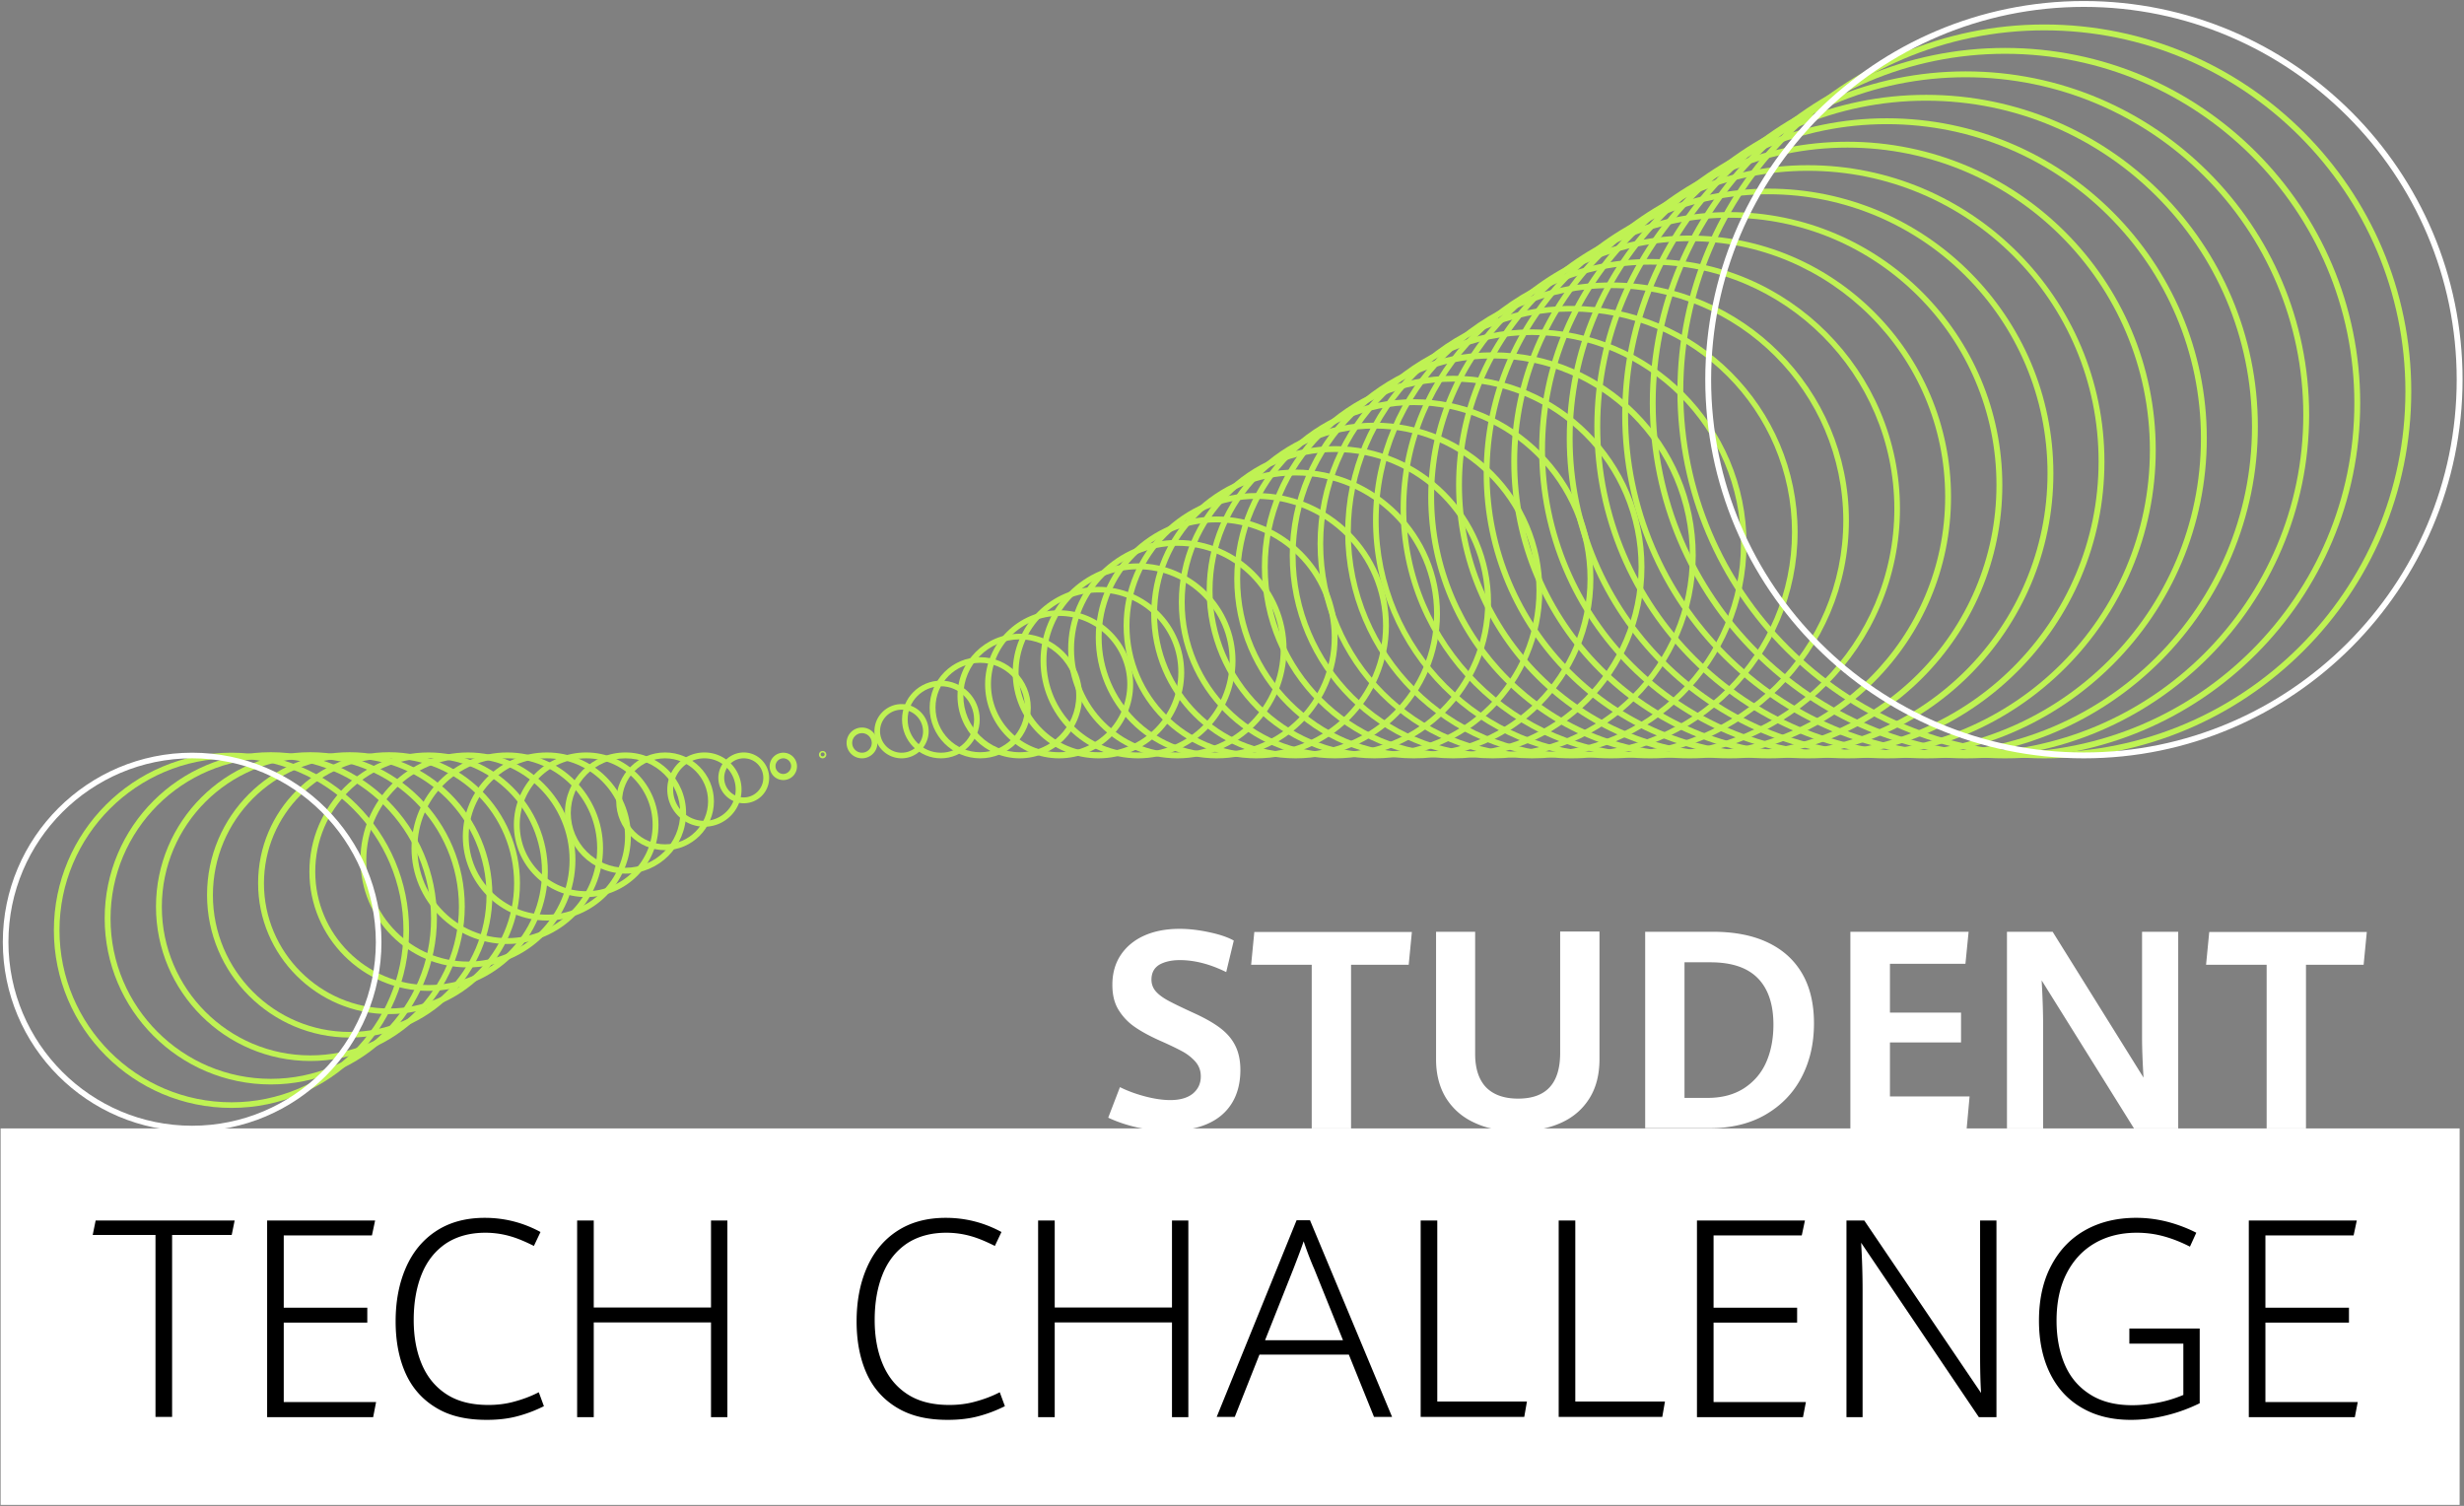 <svg width="1201" height="734" xmlns="http://www.w3.org/2000/svg">
  <rect width="100%" height="100%" fill="#808080" stroke="none"/>
  <g fill-rule="nonzero" fill="none">
    <path d="M996.45 369.62c-98.591 0-178.845-80.253-178.845-178.844S897.859 11.93 996.45 11.93s178.845 80.254 178.845 178.845c0 98.59-80.254 178.845-178.845 178.845Zm0-354.831c-97.043 0-175.987 78.944-175.987 175.987 0 97.043 78.944 175.987 175.987 175.987 97.043 0 175.987-78.944 175.987-175.987 0-97.043-78.944-175.987-175.987-175.987Z" fill="#BFF253"/>
    <path d="M977.28 369.62c-95.496 0-173.13-77.634-173.13-173.129 0-95.495 77.634-173.13 173.13-173.13 95.495 0 173.13 77.635 173.13 173.13 0 95.495-77.635 173.13-173.13 173.13Zm0-343.4c-93.948 0-170.272 76.443-170.272 170.271 0 93.828 76.443 170.272 170.272 170.272 93.947 0 170.271-76.444 170.271-170.272 0-93.828-76.443-170.272-170.271-170.272Z" fill="#BFF253"/>
    <path d="M958.11 369.62c-92.281 0-167.415-75.133-167.415-167.413 0-92.28 75.134-167.414 167.414-167.414 92.28 0 167.414 75.133 167.414 167.414-.119 92.28-75.134 167.414-167.414 167.414Zm0-331.97c-90.733 0-164.557 73.824-164.557 164.557 0 90.732 73.824 164.556 164.556 164.556 90.732 0 164.557-73.824 164.557-164.556 0-90.733-73.825-164.557-164.557-164.557Z" fill="#BFF253"/>
    <path d="M938.82 369.62c-89.185 0-161.7-72.514-161.7-161.698 0-89.184 72.515-161.699 161.7-161.699 89.184 0 161.698 72.515 161.698 161.7 0 89.183-72.514 161.698-161.698 161.698Zm0-320.539c-87.637 0-158.841 71.205-158.841 158.841 0 87.637 71.323 158.841 158.84 158.841 87.637 0 158.842-71.204 158.842-158.84 0-87.637-71.205-158.842-158.841-158.842Z" fill="#BFF253"/>
    <path d="M919.65 369.62c-85.97 0-155.984-70.013-155.984-155.982 0-85.97 70.014-155.984 155.983-155.984 85.97 0 155.983 70.014 155.983 155.984 0 85.969-70.013 155.983-155.983 155.983Zm0-309.108c-84.422 0-153.127 68.704-153.127 153.126 0 84.421 68.705 153.125 153.126 153.125 84.422 0 153.126-68.704 153.126-153.125 0-84.422-68.704-153.126-153.126-153.126Z" fill="#BFF253"/>
    <path d="M900.479 369.62c-82.874 0-150.268-67.393-150.268-150.267S817.605 69.085 900.479 69.085c82.873 0 150.268 67.394 150.268 150.268S983.233 369.62 900.479 369.62Zm0-297.677c-81.326 0-147.41 66.084-147.41 147.41s66.084 147.41 147.41 147.41c81.325 0 147.41-66.084 147.41-147.41s-66.204-147.41-147.41-147.41Z" fill="#BFF253"/>
    <path d="M881.19 369.62c-79.66 0-144.553-64.893-144.553-144.552 0-79.658 64.893-144.552 144.552-144.552 79.659 0 144.553 64.894 144.553 144.552 0 79.659-64.775 144.553-144.553 144.553Zm0-286.365c-78.112 0-141.696 63.584-141.696 141.694 0 78.111 63.584 141.695 141.695 141.695 78.11 0 141.695-63.584 141.695-141.695.119-78.11-63.465-141.694-141.695-141.694Z" fill="#BFF253"/>
    <path d="M862.019 369.62c-76.563 0-138.837-62.273-138.837-138.836 0-76.563 62.274-138.837 138.837-138.837 76.562 0 138.837 62.274 138.837 138.837 0 76.563-62.275 138.837-138.837 138.837Zm0-274.935c-75.015 0-135.98 60.965-135.98 135.98 0 75.015 60.965 135.98 135.98 135.98 75.014 0 135.979-60.965 135.979-135.98 0-74.896-60.965-135.98-135.98-135.98Z" fill="#BFF253"/>
    <path d="M842.848 369.62c-73.467 0-133.122-59.773-133.122-133.12 0-73.468 59.774-133.122 133.122-133.122 73.467 0 133.122 59.773 133.122 133.121 0 73.348-59.774 133.122-133.122 133.122Zm0-263.504c-71.8 0-130.264 58.464-130.264 130.264 0 71.8 58.464 130.264 130.264 130.264 71.8 0 130.264-58.464 130.264-130.264 0-71.8-58.464-130.264-130.264-130.264Z" fill="#BFF253"/>
    <path d="M823.559 369.62c-70.252 0-127.407-57.153-127.407-127.405 0-70.252 57.155-127.407 127.407-127.407s127.406 57.155 127.406 127.407S893.81 369.62 823.559 369.62Zm0-252.073c-68.705 0-124.549 55.844-124.549 124.549 0 68.704 55.844 124.548 124.549 124.548 68.704 0 124.548-55.844 124.548-124.548 0-68.705-55.844-124.549-124.548-124.549Z" fill="#BFF253"/>
    <path d="M804.388 369.62c-67.156 0-121.69-54.653-121.69-121.69 0-67.156 54.653-121.69 121.69-121.69s121.69 54.653 121.69 121.69-54.534 121.69-121.69 121.69Zm0-240.642c-65.608 0-118.952 53.344-118.952 118.952s53.344 118.952 118.952 118.952S923.34 313.538 923.34 247.93c-.119-65.608-53.463-118.952-118.952-118.952Z" fill="#BFF253"/>
    <path d="M785.218 369.62c-63.942 0-115.976-52.033-115.976-115.975 0-63.94 52.034-115.975 115.976-115.975 63.94 0 115.975 52.034 115.975 115.975 0 63.942-52.034 115.976-115.975 115.976Zm0-229.211c-62.394 0-113.237 50.724-113.237 113.236 0 62.394 50.724 113.237 113.237 113.237 62.393 0 113.236-50.724 113.236-113.237-.119-62.512-50.843-113.236-113.236-113.236Z" fill="#BFF253"/>
    <path d="M765.928 369.62c-60.845 0-110.26-49.533-110.26-110.26 0-60.725 49.534-110.26 110.26-110.26 60.726 0 110.26 49.535 110.26 110.26 0 60.727-49.414 110.26-110.26 110.26Zm0-217.78c-59.297 0-107.521 48.223-107.521 107.52 0 59.298 48.224 107.522 107.521 107.522 59.298 0 107.521-48.224 107.521-107.521 0-59.298-48.223-107.521-107.52-107.521Z" fill="#BFF253"/>
    <path d="M746.758 369.62c-57.63 0-104.545-46.913-104.545-104.544 0-57.63 46.914-104.544 104.545-104.544 57.63 0 104.544 46.914 104.544 104.544 0 57.63-46.914 104.545-104.544 104.545Zm0-206.35c-56.083 0-101.806 45.605-101.806 101.806 0 56.202 45.604 101.806 101.806 101.806 56.201 0 101.806-45.604 101.806-101.806 0-56.201-45.724-101.806-101.806-101.806Z" fill="#BFF253"/>
    <path d="M727.587 369.62c-54.534 0-98.948-44.413-98.948-98.947 0-54.535 44.414-98.949 98.948-98.949 54.535 0 98.948 44.414 98.948 98.949-.119 54.534-44.413 98.948-98.948 98.948Zm0-194.919c-52.987 0-96.09 43.104-96.09 96.09 0 52.987 43.103 96.091 96.09 96.091s96.09-43.104 96.09-96.09c-.118-53.106-43.222-96.09-96.09-96.09Z" fill="#BFF253"/>
    <path d="M708.298 369.62c-51.44 0-93.233-41.793-93.233-93.232s41.794-93.233 93.233-93.233c51.438 0 93.232 41.794 93.232 93.233 0 51.439-41.794 93.233-93.232 93.233Zm0-183.607c-49.772 0-90.375 40.484-90.375 90.375 0 49.89 40.484 90.375 90.375 90.375 49.771 0 90.375-40.484 90.375-90.375 0-49.89-40.485-90.375-90.375-90.375Z" fill="#BFF253"/>
    <path d="M689.127 369.62c-48.224 0-87.517-39.293-87.517-87.517 0-48.223 39.293-87.517 87.517-87.517s87.518 39.294 87.518 87.517c0 48.224-39.294 87.518-87.518 87.518Zm0-172.176c-46.676 0-84.66 37.984-84.66 84.66 0 46.675 37.984 84.66 84.66 84.66 46.676 0 84.66-37.985 84.66-84.66 0-46.676-37.984-84.66-84.66-84.66Z" fill="#BFF253"/>
    <path d="M669.957 369.62c-45.128 0-81.802-36.673-81.802-81.801s36.674-81.802 81.802-81.802c45.128 0 81.802 36.674 81.802 81.802-.12 45.128-36.793 81.802-81.802 81.802Zm0-160.745c-43.58 0-78.945 35.364-78.945 78.944 0 43.58 35.365 78.944 78.945 78.944 43.58 0 78.944-35.364 78.944-78.944-.12-43.461-35.483-78.944-78.944-78.944Z" fill="#BFF253"/>
    <path d="M650.667 369.62c-41.913 0-76.086-34.173-76.086-76.086s34.173-76.086 76.086-76.086 76.087 34.173 76.087 76.086-34.174 76.087-76.087 76.087Zm0-149.314c-40.365 0-73.229 32.863-73.229 73.228 0 40.365 32.864 73.23 73.23 73.23 40.364 0 73.228-32.865 73.228-73.23s-32.864-73.228-73.229-73.228Z" fill="#BFF253"/>
    <path d="M631.497 369.62c-38.818 0-70.371-31.553-70.371-70.37 0-38.817 31.553-70.371 70.37-70.371 38.818 0 70.372 31.554 70.372 70.37 0 38.818-31.554 70.372-70.371 70.372Zm0-137.884c-37.27 0-67.514 30.244-67.514 67.514 0 37.27 30.244 67.513 67.514 67.513 37.269 0 67.513-30.244 67.513-67.513 0-37.27-30.244-67.514-67.513-67.514Z" fill="#BFF253"/>
    <path d="M612.326 369.62c-35.602 0-64.655-29.053-64.655-64.655 0-35.602 29.053-64.656 64.655-64.656 35.602 0 64.656 29.054 64.656 64.656-.12 35.602-29.054 64.656-64.656 64.656Zm0-126.453c-34.054 0-61.798 27.744-61.798 61.798 0 34.055 27.744 61.798 61.798 61.798 34.055 0 61.798-27.743 61.798-61.798 0-34.054-27.743-61.798-61.798-61.798Z" fill="#BFF253"/>
    <path d="M593.037 369.62c-32.507 0-58.94-26.433-58.94-58.94 0-32.506 26.433-58.94 58.94-58.94 32.506 0 58.94 26.434 58.94 58.94 0 32.507-26.434 58.94-58.94 58.94Zm0-115.022c-30.959 0-56.083 25.124-56.083 56.083 0 30.958 25.124 56.082 56.083 56.082 30.958 0 56.082-25.124 56.082-56.082 0-30.959-25.124-56.083-56.082-56.083Z" fill="#BFF253"/>
    <path d="M573.866 369.62c-29.291 0-53.225-23.932-53.225-53.224 0-29.292 23.934-53.225 53.225-53.225 29.292 0 53.225 23.933 53.225 53.225s-23.933 53.225-53.225 53.225Zm0-103.591c-27.743 0-50.367 22.623-50.367 50.367 0 27.744 22.624 50.367 50.367 50.367 27.744 0 50.367-22.623 50.367-50.367 0-27.744-22.623-50.367-50.367-50.367Z" fill="#BFF253"/>
    <path d="M554.696 369.62c-26.196 0-47.51-21.313-47.51-47.509 0-26.195 21.314-47.509 47.51-47.509 26.195 0 47.51 21.314 47.51 47.51 0 26.195-21.315 47.509-47.51 47.509Zm0-92.16c-24.648 0-44.652 20.004-44.652 44.651 0 24.648 20.004 44.652 44.652 44.652 24.647 0 44.651-20.004 44.651-44.652 0-24.647-20.123-44.651-44.651-44.651Z" fill="#BFF253"/>
    <path d="M535.406 369.62c-23.1 0-41.794-18.693-41.794-41.793 0-23.1 18.813-41.794 41.794-41.794 23.1 0 41.794 18.694 41.794 41.794 0 22.98-18.694 41.794-41.794 41.794Zm0-80.849c-21.433 0-38.936 17.504-38.936 38.937 0 21.433 17.503 38.936 38.936 38.936s38.937-17.503 38.937-38.936c.119-21.433-17.385-38.937-38.937-38.937Z" fill="#BFF253"/>
    <path d="M516.236 369.62c-19.885 0-36.079-16.193-36.079-36.078s16.194-36.078 36.079-36.078 36.078 16.193 36.078 36.078-16.193 36.079-36.078 36.079Zm0-69.418c-18.337 0-33.221 14.884-33.221 33.221 0 18.337 14.884 33.221 33.22 33.221 18.338 0 33.222-14.884 33.222-33.22 0-18.219-14.884-33.222-33.221-33.222Z" fill="#BFF253"/>
    <path d="M497.065 369.62c-16.789 0-30.363-13.573-30.363-30.362 0-16.79 13.574-30.363 30.363-30.363 16.79 0 30.363 13.693 30.363 30.363s-13.693 30.363-30.363 30.363Zm0-57.987c-15.24 0-27.505 12.384-27.505 27.506 0 15.24 12.383 27.505 27.505 27.505s27.506-12.383 27.506-27.505-12.384-27.506-27.506-27.506Z" fill="#BFF253"/>
    <path d="M477.776 369.62c-13.574 0-24.648-11.073-24.648-24.647 0-13.574 11.074-24.648 24.648-24.648s24.647 11.074 24.647 24.648-10.954 24.648-24.647 24.648Zm0-46.556c-12.027 0-21.79 9.764-21.79 21.79s9.763 21.79 21.79 21.79c12.026 0 21.79-9.764 21.79-21.79s-9.764-21.79-21.79-21.79Z" fill="#BFF253"/>
    <path d="M458.605 369.62c-10.478 0-18.932-8.453-18.932-18.931 0-10.479 8.454-18.933 18.932-18.933 10.478 0 18.933 8.454 18.933 18.933 0 10.359-8.455 18.932-18.933 18.932Zm0-35.125c-8.93 0-16.193 7.263-16.193 16.194 0 8.93 7.263 16.193 16.193 16.193 8.93 0 16.194-7.263 16.194-16.193-.12-8.93-7.263-16.194-16.194-16.194Z" fill="#BFF253"/>
    <path d="M439.435 369.62c-7.264 0-13.217-5.953-13.217-13.216 0-7.263 5.953-13.217 13.217-13.217 7.263 0 13.217 5.954 13.217 13.217 0 7.263-5.954 13.217-13.217 13.217Zm0-23.694c-5.716 0-10.479 4.643-10.479 10.478 0 5.715 4.644 10.478 10.479 10.478a10.418 10.418 0 0 0 10.478-10.478c-.12-5.835-4.763-10.478-10.478-10.478Z" fill="#BFF253"/>
    <path d="M420.145 369.62a7.47 7.47 0 0 1-7.501-7.5 7.47 7.47 0 0 1 7.501-7.502 7.47 7.47 0 0 1 7.502 7.501c.119 4.049-3.334 7.502-7.502 7.502Zm0-12.263a4.777 4.777 0 0 0-4.763 4.762 4.777 4.777 0 0 0 4.763 4.763 4.777 4.777 0 0 0 4.763-4.763 4.777 4.777 0 0 0-4.763-4.762Zm-19.17 12.264c-1.072 0-1.786-.834-1.786-1.786 0-1.072.833-1.786 1.786-1.786 1.071 0 1.786.833 1.786 1.786 0 .952-.834 1.786-1.786 1.786Zm0-2.858c-.596 0-.953.476-.953.953 0 .595.476.952.953.952.595 0 .952-.476.952-.952 0-.477-.357-.953-.952-.953Zm-19.17 13.455a6.657 6.657 0 0 1-6.669-6.668 6.657 6.657 0 0 1 6.668-6.668 6.657 6.657 0 0 1 6.668 6.668 6.657 6.657 0 0 1-6.668 6.668Zm0-10.597c-2.144 0-3.811 1.786-3.811 3.81 0 2.143 1.786 3.81 3.81 3.81s3.81-1.786 3.81-3.81c0-2.143-1.786-3.81-3.81-3.81Zm-19.29 21.909c-6.787 0-12.384-5.596-12.384-12.383 0-6.788 5.597-12.384 12.384-12.384s12.383 5.596 12.383 12.384c0 6.906-5.477 12.383-12.383 12.383Zm0-21.91c-5.24 0-9.526 4.287-9.526 9.527 0 5.239 4.287 9.525 9.526 9.525s9.525-4.286 9.525-9.525c0-5.24-4.167-9.526-9.525-9.526Z" fill="#BFF253"/>
    <path d="M343.344 402.96c-10.002 0-18.099-8.096-18.099-18.098 0-10.002 8.097-18.099 18.1-18.099 10.001 0 18.098 8.097 18.098 18.099s-8.097 18.099-18.099 18.099Zm0-33.34c-8.454 0-15.24 6.907-15.24 15.242 0 8.454 6.905 15.241 15.24 15.241s15.241-6.906 15.241-15.241a15.194 15.194 0 0 0-15.24-15.241Z" fill="#BFF253"/>
    <path d="M324.174 414.392c-13.098 0-23.814-10.717-23.814-23.815 0-13.097 10.716-23.814 23.814-23.814s23.814 10.717 23.814 23.814c0 13.098-10.716 23.815-23.814 23.815Zm0-44.771c-11.55 0-20.957 9.406-20.957 20.956 0 11.55 9.407 20.957 20.957 20.957s20.956-9.407 20.956-20.957-9.406-20.956-20.956-20.956Z" fill="#BFF253"/>
    <path d="M304.884 425.822c-16.313 0-29.53-13.216-29.53-29.53 0-16.312 13.217-29.529 29.53-29.529 16.313 0 29.53 13.217 29.53 29.53 0 16.313-13.217 29.53-29.53 29.53Zm0-56.201c-14.765 0-26.672 12.026-26.672 26.672 0 14.765 12.026 26.672 26.672 26.672 14.765 0 26.672-12.026 26.672-26.672.12-14.765-11.907-26.672-26.672-26.672Z" fill="#BFF253"/>
    <path d="M285.714 437.253c-19.409 0-35.245-15.836-35.245-35.245 0-19.408 15.836-35.245 35.245-35.245 19.408 0 35.245 15.837 35.245 35.245 0 19.409-15.837 35.245-35.245 35.245Zm0-67.632c-17.86 0-32.388 14.527-32.388 32.387s14.527 32.388 32.388 32.388c17.86 0 32.387-14.527 32.387-32.388 0-17.86-14.527-32.387-32.387-32.387Z" fill="#BFF253"/>
    <path d="M266.543 448.684c-22.623 0-40.96-18.337-40.96-40.96 0-22.624 18.337-40.96 40.96-40.96 22.624 0 40.96 18.336 40.96 40.96 0 22.623-18.455 40.96-40.96 40.96Zm0-79.063c-21.075 0-38.102 17.146-38.102 38.103 0 21.075 17.146 38.102 38.102 38.102 21.076 0 38.103-17.146 38.103-38.102 0-21.076-17.146-38.103-38.103-38.103Z" fill="#BFF253"/>
    <path d="M247.254 460.115c-25.72 0-46.676-20.957-46.676-46.676 0-25.72 20.956-46.676 46.676-46.676 25.72 0 46.676 20.957 46.676 46.676 0 25.72-20.957 46.676-46.676 46.676Zm0-90.494c-24.172 0-43.818 19.647-43.818 43.818 0 24.172 19.646 43.818 43.818 43.818 24.171 0 43.818-19.646 43.818-43.818 0-24.171-19.647-43.818-43.818-43.818Z" fill="#BFF253"/>
    <path d="M228.083 471.546c-28.934 0-52.391-23.457-52.391-52.392 0-28.815 23.457-52.39 52.391-52.39 28.935 0 52.392 23.456 52.392 52.39 0 28.816-23.576 52.392-52.392 52.392Zm0-101.925c-27.267 0-49.533 22.266-49.533 49.533 0 27.268 22.266 49.534 49.533 49.534 27.268 0 49.534-22.266 49.534-49.534 0-27.267-22.266-49.533-49.534-49.533Z" fill="#BFF253"/>
    <path d="M208.913 482.977c-32.03 0-58.107-26.077-58.107-58.107s26.077-58.107 58.107-58.107 58.107 26.077 58.107 58.107c-.12 32.03-26.077 58.107-58.107 58.107Zm0-113.356c-30.482 0-55.25 24.767-55.25 55.249 0 30.482 24.768 55.249 55.25 55.249s55.249-24.767 55.249-55.25c0-30.481-24.886-55.248-55.25-55.248Z" fill="#BFF253"/>
    <path d="M189.623 494.288c-35.126 0-63.822-28.577-63.822-63.822 0-35.245 28.577-63.822 63.822-63.822 35.126 0 63.822 28.577 63.822 63.822 0 35.245-28.577 63.822-63.822 63.822Zm0-124.667c-33.578 0-60.964 27.386-60.964 60.964s27.386 60.965 60.964 60.965 60.965-27.387 60.965-60.965-27.268-60.964-60.965-60.964Z" fill="#BFF253"/>
    <path d="M170.453 505.72c-38.341 0-69.538-31.197-69.538-69.538 0-38.341 31.197-69.538 69.538-69.538 38.34 0 69.537 31.197 69.537 69.538 0 38.34-31.196 69.537-69.537 69.537Zm0-136.1c-36.793 0-66.68 29.888-66.68 66.68 0 36.794 29.887 66.68 66.68 66.68 36.793 0 66.68-29.886 66.68-66.68 0-36.792-29.887-66.68-66.68-66.68Z" fill="#BFF253"/>
    <path d="M151.282 517.15c-41.436 0-75.253-33.697-75.253-75.253 0-41.437 33.697-75.253 75.253-75.253 41.437 0 75.253 33.697 75.253 75.253-.119 41.556-33.816 75.253-75.253 75.253Zm0-147.53c-39.889 0-72.395 32.507-72.395 72.396s32.506 72.395 72.395 72.395c39.89 0 72.396-32.506 72.396-72.395 0-39.889-32.507-72.395-72.396-72.395Z" fill="#BFF253"/>
    <path d="M131.993 528.581c-44.652 0-80.969-36.317-80.969-80.968 0-44.652 36.317-80.969 80.969-80.969 44.652 0 80.968 36.317 80.968 80.969 0 44.651-36.316 80.968-80.968 80.968Zm0-158.96c-43.104 0-78.11 35.007-78.11 78.11 0 43.104 35.006 78.111 78.11 78.111s78.11-35.007 78.11-78.11c0-43.104-35.006-78.111-78.11-78.111Z" fill="#BFF253"/>
    <path d="M112.822 540.012c-47.747 0-86.564-38.817-86.564-86.565s38.817-86.565 86.564-86.565c47.748 0 86.565 38.817 86.565 86.565s-38.817 86.565-86.565 86.565Zm0-170.391c-46.2 0-83.826 37.626-83.826 83.826 0 46.2 37.627 83.826 83.826 83.826 46.2 0 83.826-37.626 83.826-83.826 0-46.2-37.626-83.826-83.826-83.826Z" fill="#BFF253"/>
    <path d="M1015.74 369.62c-101.806 0-184.56-82.754-184.56-184.56C831.18 83.255 913.933.5 1015.74.5c101.805 0 184.56 82.755 184.56 184.56-.12 101.806-82.874 184.56-184.56 184.56Zm0-366.262c-100.14 0-181.703 81.564-181.703 181.702 0 100.14 81.564 181.703 181.703 181.703 100.138 0 181.702-81.564 181.702-181.703 0-100.138-81.564-181.702-181.702-181.702ZM93.652 551.443c-50.963 0-92.28-41.437-92.28-92.28 0-50.963 41.436-92.28 92.28-92.28 50.962 0 92.28 41.436 92.28 92.28 0 50.843-41.437 92.28-92.28 92.28Zm0-181.822c-49.296 0-89.542 40.127-89.542 89.541 0 49.296 40.127 89.542 89.542 89.542 49.295 0 89.541-40.127 89.541-89.542-.119-49.414-40.246-89.541-89.541-89.541Z" fill="#FFF"/>
    <path fill="#FFF" d="M.3 550.014h1198.571v183.489H.3z"/>
    <path d="M75.672 601.929H45.19l1.429-7.025h67.751l-1.429 7.025H83.888v88.708h-8.097v-88.708h-.119Zm54.535-7.025h52.63l-1.549 7.263h-42.984v35.245h40.722v7.263h-40.722v38.699h45.009l-1.43 7.382h-51.676v-95.852Zm82.278 91.208c-6.549-3.93-11.55-9.525-14.765-16.67-3.215-7.144-4.882-15.598-4.882-25.362 0-9.883 1.667-18.575 5.001-26.196 3.334-7.62 8.216-13.574 14.765-17.86 6.549-4.287 14.408-6.43 23.695-6.43 9.526 0 18.575 2.262 27.148 6.906l-3.214 6.787c-4.049-2.024-7.86-3.691-11.67-4.763a43.797 43.797 0 0 0-12.026-1.667c-7.501 0-13.931 1.786-19.17 5.24-5.24 3.571-9.169 8.453-11.788 14.883-2.62 6.43-3.93 13.932-3.93 22.386 0 8.216 1.31 15.36 3.93 21.552 2.62 6.191 6.549 11.073 12.026 14.645 5.477 3.572 12.264 5.24 20.48 5.24 4.168 0 8.335-.477 12.265-1.548 4.048-1.072 8.096-2.501 12.264-4.644l2.5 6.787c-4.048 2.024-8.335 3.691-12.86 4.882-4.405 1.19-9.406 1.786-15.002 1.786-10.002 0-18.218-1.905-24.767-5.954Zm68.823-91.208h8.097v42.389h57.154v-42.39h7.978v95.853h-7.978v-46.2h-57.154v46.2h-8.097v-95.852Zm155.864 91.208c-6.549-3.93-11.55-9.525-14.764-16.67-3.215-7.144-4.882-15.598-4.882-25.362 0-9.883 1.667-18.575 5-26.196 3.335-7.62 8.217-13.574 14.765-17.86 6.55-4.287 14.408-6.43 23.696-6.43 9.525 0 18.575 2.262 27.148 6.906l-3.215 6.787c-4.048-2.024-7.859-3.691-11.669-4.763a43.797 43.797 0 0 0-12.026-1.667c-7.502 0-13.932 1.786-19.17 5.24-5.24 3.571-9.17 8.453-11.789 14.883-2.62 6.43-3.93 13.932-3.93 22.386 0 8.216 1.31 15.36 3.93 21.552 2.62 6.191 6.55 11.073 12.026 14.645 5.478 3.572 12.265 5.24 20.48 5.24 4.168 0 8.336-.477 12.265-1.548 4.048-1.072 8.097-2.501 12.264-4.644l2.5 6.787c-4.048 2.024-8.334 3.691-12.859 4.882-4.405 1.19-9.406 1.786-15.003 1.786-10.002 0-18.099-1.905-24.767-5.954Zm68.824-91.208h8.096v42.389h57.155v-42.39h7.977v95.853h-7.977v-46.2h-57.155v46.2h-8.096v-95.852Zm151.458 65.37h-43.58l-12.026 30.363h-8.811l38.936-95.852h6.549l40.008 95.852h-8.811l-12.265-30.363Zm-27.029-41.794-13.812 34.769h37.983l-13.93-34.531c-1.668-3.81-3.454-8.335-5.24-13.693-1.072 3.215-2.739 7.62-5.001 13.455Zm62.036-23.576h8.097v88.231h43.7l-1.31 7.502H692.46v-95.733Zm67.275 0h8.097v88.231h43.7l-1.31 7.502h-50.487v-95.733Zm67.395 0h52.63l-1.549 7.263h-42.984v35.245h40.722v7.263h-40.722v38.699h45.008l-1.428 7.382H827.13v-95.852Zm72.752 0h8.812l56.916 84.064c-.358-5.477-.477-11.907-.477-19.409v-64.655h7.978v95.852h-8.573l-57.392-85.017c.476 7.978.714 15.718.714 23.219v61.798h-7.859v-95.852h-.119Zm114.309 90.97c-6.787-4.048-11.788-9.764-15.241-17.027-3.454-7.263-5.12-15.718-5.12-25.124 0-10.478 2.024-19.528 6.072-27.03 4.049-7.62 9.645-13.335 16.79-17.265 7.143-3.929 15.36-5.834 24.528-5.834 5.477 0 10.597.714 15.598 2.024 4.882 1.31 9.526 3.096 13.693 5.24l-3.096 6.786c-4.167-2.143-8.334-3.81-12.621-5-4.287-1.191-8.692-1.787-13.336-1.787-7.62 0-14.408 1.667-20.242 5.001-5.835 3.334-10.478 8.216-13.812 14.646-3.334 6.43-5.001 14.17-5.001 23.219 0 7.859 1.31 15.003 3.929 21.195 2.62 6.191 6.668 11.073 12.264 14.645 5.478 3.572 12.384 5.359 20.719 5.359 4.167 0 8.454-.477 12.86-1.31 4.286-.834 8.334-2.144 12.026-3.691v-25.005h-26.315v-7.383h34.292v36.436c-5.12 2.5-10.478 4.525-16.431 5.954-5.835 1.428-11.55 2.143-17.147 2.143-9.645 0-17.741-2.143-24.41-6.192Zm81.92-90.97h52.63l-1.548 7.263h-42.984v35.245h40.722v7.263h-40.722v38.699h45.008l-1.428 7.382h-51.677v-95.852Z" fill="#000"/>
    <path d="M554.338 549.538c-5.358-1.191-10.12-2.858-14.169-4.763l5.715-14.884c3.573 1.786 7.74 3.334 12.265 4.524 4.524 1.191 8.692 1.787 12.264 1.787 4.763 0 8.454-1.072 11.074-3.215 2.5-2.144 3.81-4.882 3.81-8.335 0-2.739-.833-5.001-2.5-7.026a23.455 23.455 0 0 0-6.43-5.12c-2.62-1.429-6.311-3.215-11.193-5.358-5.001-2.262-9.169-4.525-12.502-6.906-3.334-2.381-5.835-5.24-7.74-8.454-1.905-3.334-2.739-7.144-2.739-11.788 0-5.716 1.43-10.597 4.168-14.646 2.738-4.048 6.668-7.263 11.55-9.406 4.882-2.144 10.597-3.215 17.027-3.215 4.763 0 9.526.595 14.527 1.667 5 1.071 8.93 2.381 11.907 4.048l-3.692 15.36c-7.977-3.93-15.479-5.834-22.623-5.834-4.168 0-7.502.833-10.002 2.262-2.5 1.548-3.81 3.93-3.81 7.263 0 2.144.714 4.049 2.024 5.597s3.334 3.096 5.953 4.524c2.62 1.43 6.787 3.454 12.503 6.073 5.239 2.382 9.526 4.763 12.86 7.263 3.334 2.5 5.834 5.359 7.501 8.693 1.667 3.334 2.5 7.263 2.5 11.907 0 6.31-1.428 11.788-4.167 16.193-2.739 4.406-6.668 7.74-11.788 10.002-5.12 2.263-11.074 3.334-17.98 3.334-5.596.239-10.954-.357-16.313-1.547Zm85.017-79.302h-29.53l1.549-15.955h76.8l-1.547 15.955h-28.101v79.778h-19.17v-79.778Zm79.42 77.04c-6.072-2.74-10.596-6.788-13.93-12.027-3.215-5.24-4.882-11.55-4.882-18.813V454.16h19.051v59.536c0 7.144 1.786 12.503 5.24 16.194 3.571 3.691 8.81 5.596 15.717 5.596 13.693 0 20.48-7.382 20.48-22.266v-59.179h19.17v62.156c0 7.382-1.548 13.693-4.763 18.932-3.214 5.239-7.74 9.287-13.693 12.026-5.953 2.739-12.979 4.168-21.194 4.168-8.097.119-15.122-1.191-21.195-4.049Zm82.994-93.115h33.101c10.36 0 19.17 1.667 26.553 5.12 7.383 3.454 12.979 8.455 16.908 15.123 3.93 6.668 5.835 14.883 5.835 24.41 0 9.882-2.024 18.574-6.073 26.314-4.048 7.74-10.002 13.812-17.622 18.218-7.62 4.405-16.67 6.549-27.03 6.549h-31.553V454.16h-.12Zm30.6 80.969c6.907 0 12.741-1.548 17.623-4.644 4.763-3.096 8.454-7.263 10.836-12.621 2.381-5.359 3.572-11.55 3.572-18.456 0-10.002-2.62-17.623-7.74-22.743-5.12-5.12-12.74-7.62-22.98-7.62h-12.622v66.084h11.312Zm69.538-80.969h57.63l-1.547 15.599h-36.793v23.814h34.65v14.527h-34.65v26.314h38.817l-1.429 15.718h-56.678V454.16Zm76.444 0h22.147l44.295 71.086c-.476-7.978-.714-14.408-.714-19.528v-51.558h17.622v95.853h-21.552l-45.009-72.157c.477 8.335.715 15.836.715 22.504v49.653h-17.623V454.16h.12Zm126.454 16.075h-29.53l1.548-15.955h76.801l-1.548 15.955h-28.1v79.778h-19.171v-79.778Z" fill="#FFF"/>
  </g>
</svg>
